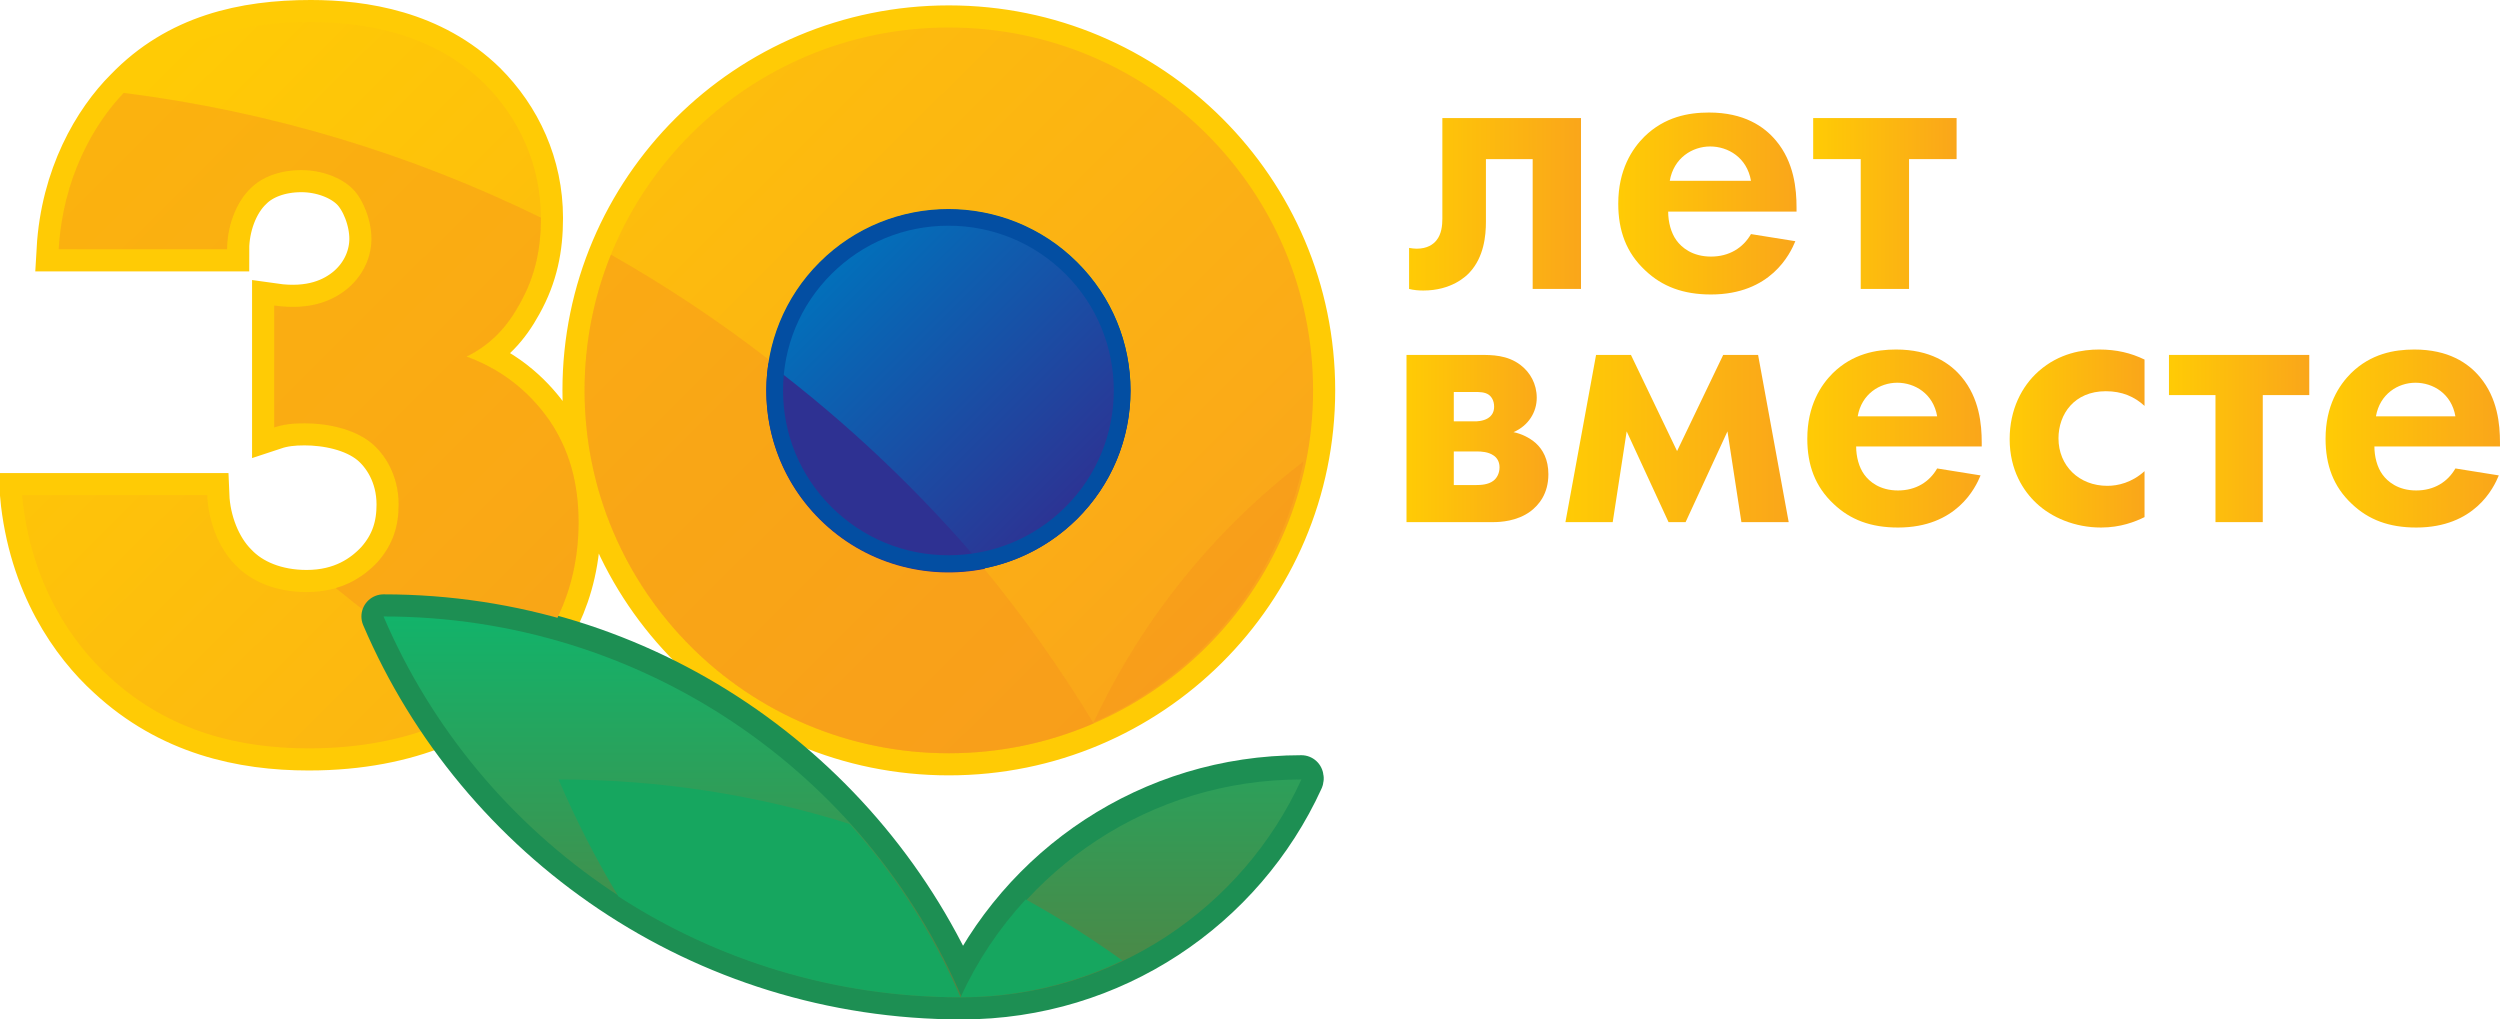 <?xml version="1.0" encoding="UTF-8"?> <svg xmlns="http://www.w3.org/2000/svg" fill="none" viewBox="153.15 214.64 565.18 230.47"><path d="M510.57 279.963H499.645V250.611H489.076V264.796C489.076 267.919 488.628 272.737 485.403 276.216C484.599 277.108 481.285 280.319 474.927 280.319C473.852 280.319 472.78 280.231 471.703 279.963V270.683C472.241 270.774 472.865 270.862 473.403 270.862C475.822 270.862 477.166 269.88 477.882 268.987C479.048 267.56 479.226 265.599 479.226 264.081V241.33H510.571L510.57 279.963Z" fill="url(#paint0_linear_2636_2706)"></path><path d="M559.028 269.167C557.865 272.022 553.476 281.213 539.952 281.213C533.683 281.213 528.935 279.427 525.085 275.769C520.785 271.754 518.992 266.757 518.992 260.691C518.992 253.019 522.127 248.288 524.904 245.525C529.472 241.063 534.846 240.08 539.505 240.08C547.387 240.08 551.952 243.205 554.641 246.417C558.759 251.323 559.297 257.389 559.297 261.583V262.478H530.277C530.277 264.797 530.907 267.293 532.159 268.988C533.324 270.595 535.74 272.646 539.951 272.646C544.072 272.646 547.207 270.684 548.997 267.561L559.028 269.167ZM548.998 255.516C548.103 250.252 543.801 247.752 539.775 247.752C535.741 247.752 531.532 250.342 530.638 255.516H548.998Z" fill="url(#paint1_linear_2636_2706)"></path><path d="M584.733 250.61V279.962H573.807V250.61H563.059V241.33H595.481V250.61H584.733Z" fill="url(#paint2_linear_2636_2706)"></path><path d="M487.86 294.879C490.402 294.879 493.906 294.879 496.885 297.149C499.076 298.807 500.564 301.428 500.564 304.569C500.564 307.796 498.722 310.852 495.31 312.338C497.062 312.687 498.9 313.559 500.302 314.783C501.966 316.267 503.195 318.536 503.195 321.855C503.195 326.305 501.002 328.836 499.162 330.232C496.096 332.501 492.326 332.678 490.664 332.678H471.121V294.88H487.86V294.879ZM486.72 309.894C486.896 309.894 488.387 309.894 489.524 309.194C490.489 308.583 490.929 307.711 490.929 306.576C490.929 305.18 490.314 304.307 489.7 303.87C488.824 303.259 487.598 303.259 486.547 303.259H481.812V309.894H486.72ZM486.809 324.297C487.945 324.297 489.613 324.211 490.752 323.334C491.454 322.812 492.153 321.766 492.153 320.281C492.153 318.884 491.453 318.011 490.752 317.577C489.613 316.791 488.036 316.701 487.072 316.701H481.813V324.297H486.809Z" fill="url(#paint3_linear_2636_2706)"></path><path d="M513.975 294.879H521.861L532.288 316.615L542.715 294.879H550.606L557.524 332.678H546.833L543.681 312.162L534.218 332.678H530.361L520.896 312.162L517.74 332.678H507.051L513.975 294.879Z" fill="url(#paint4_linear_2636_2706)"></path><path d="M600.901 322.115C599.762 324.908 595.471 333.9 582.237 333.9C576.103 333.9 571.46 332.153 567.691 328.576C563.485 324.647 561.73 319.757 561.73 313.822C561.73 306.315 564.799 301.687 567.515 298.983C571.984 294.618 577.242 293.656 581.799 293.656C589.512 293.656 593.977 296.714 596.609 299.855C600.639 304.656 601.164 310.59 601.164 314.694V315.569H572.773C572.773 317.839 573.389 320.28 574.614 321.938C575.752 323.512 578.118 325.52 582.236 325.52C586.268 325.52 589.336 323.597 591.087 320.543L600.901 322.115ZM591.087 308.759C590.212 303.608 586.003 301.164 582.063 301.164C578.117 301.164 573.999 303.697 573.125 308.759H591.087Z" fill="url(#paint5_linear_2636_2706)"></path><path d="M637.969 306.402C635.689 304.308 632.886 303.084 629.209 303.084C622.11 303.084 618.516 308.236 618.516 313.736C618.516 319.934 623.16 324.473 629.558 324.473C631.923 324.473 635.08 323.774 637.969 321.155V331.543C635.869 332.591 632.539 333.901 628.157 333.901C622.196 333.901 616.941 331.628 613.521 328.401C610.627 325.695 607.477 320.98 607.477 313.908C607.477 307.276 610.192 301.948 614.048 298.546C618.693 294.442 624.037 293.656 627.717 293.656C631.66 293.656 634.903 294.442 637.969 295.928L637.969 306.402Z" fill="url(#paint6_linear_2636_2706)"></path><path d="M664.698 303.959V332.678H654.008V303.959H643.492V294.879H675.213V303.959H664.698Z" fill="url(#paint7_linear_2636_2706)"></path><path d="M718.061 322.115C716.921 324.908 712.629 333.9 699.396 333.9C693.263 333.9 688.62 332.153 684.852 328.576C680.646 324.647 678.895 319.757 678.895 313.822C678.895 306.315 681.961 301.687 684.675 298.983C689.145 294.618 694.401 293.656 698.957 293.656C706.668 293.656 711.14 296.714 713.766 299.855C717.8 304.656 718.325 310.59 718.325 314.694V315.569H689.934C689.934 317.839 690.546 320.28 691.774 321.938C692.912 323.512 695.281 325.52 699.396 325.52C703.429 325.52 706.497 323.597 708.247 320.543L718.061 322.115ZM708.247 308.759C707.371 303.608 703.165 301.164 699.221 301.164C695.28 301.164 691.161 303.697 690.283 308.759H708.247Z" fill="url(#paint8_linear_2636_2706)"></path><path d="M367.652 220.859C322.171 220.859 285.303 257.587 285.303 302.893C285.303 348.199 322.171 384.928 367.652 384.928C413.132 384.928 450.001 348.2 450.001 302.893C450.001 257.587 413.131 220.859 367.652 220.859ZM367.652 343.911C344.912 343.911 326.477 325.547 326.477 302.893C326.477 280.24 344.912 261.877 367.652 261.877C390.391 261.877 408.825 280.241 408.825 302.893C408.825 325.547 390.391 343.911 367.652 343.911ZM258.643 295.255C264.318 292.429 267.865 288.423 270.703 283.241C274.251 276.88 275.432 270.757 275.432 263.925C275.432 251.911 270.467 241.31 262.663 233.537C250.84 221.994 235.233 219.639 223.41 219.639C208.276 219.639 193.378 222.937 181.792 234.951C174.698 242.017 167.366 254.501 166.421 270.991H204.492C204.492 266.044 206.384 260.391 209.931 257.092C212.296 254.737 216.315 253.088 221.282 253.088C225.774 253.088 230.267 254.737 232.869 257.328C235.234 259.684 237.125 264.395 237.125 268.635C237.125 272.168 235.707 276.408 231.923 279.706C228.612 282.533 223.41 284.888 215.134 283.71V311.272C217.262 310.566 219.39 310.329 221.991 310.329C226.957 310.329 233.105 311.507 237.125 314.805C239.962 317.161 243.273 321.872 243.273 328.703C243.273 333.414 242.09 337.655 238.544 341.66C235.469 344.957 230.504 348.49 222.464 348.49C215.607 348.49 209.931 346.135 206.384 342.365C202.601 338.597 200.236 332.472 199.999 326.583H158.145C160.036 346.841 169.733 360.269 177.771 367.571C191.487 380.293 207.802 383.825 222.937 383.825C246.347 383.825 261.48 375.58 269.994 367.099C276.614 360.504 283.945 349.433 283.945 332.708C283.945 323.756 281.817 316.218 277.324 309.623C274.013 304.914 268.338 298.788 258.643 295.255Z" stroke="#FFCB05" stroke-width="10" stroke-miterlimit="10"></path><path d="M370.598 439.619C404.717 439.616 434.099 419.418 447.359 390.371C413.238 390.371 383.856 410.57 370.598 439.619Z" stroke="#1D8F53" stroke-width="10" stroke-miterlimit="10" stroke-linecap="round" stroke-linejoin="round"></path><path d="M239.855 353.521C261.496 404.133 311.883 439.617 370.591 439.62C348.95 389.006 298.564 353.523 239.855 353.521Z" stroke="#1D8F53" stroke-width="10" stroke-miterlimit="10" stroke-linecap="round" stroke-linejoin="round"></path><path d="M367.568 344.053C390.308 344.053 408.742 325.689 408.742 303.036C408.742 280.383 390.308 262.02 367.568 262.02C344.829 262.02 326.395 280.383 326.395 303.036C326.395 325.689 344.829 344.053 367.568 344.053Z" fill="url(#paint9_linear_2636_2706)"></path><path d="M367.652 220.859C322.172 220.859 285.303 257.587 285.303 302.893C285.303 348.199 322.172 384.928 367.652 384.928C413.132 384.928 450.001 348.2 450.001 302.893C450.001 257.587 413.132 220.859 367.652 220.859ZM367.652 343.911C344.912 343.911 326.477 325.547 326.477 302.893C326.477 280.24 344.912 261.877 367.652 261.877C390.391 261.877 408.826 280.241 408.826 302.893C408.826 325.547 390.391 343.911 367.652 343.911ZM258.643 295.255C264.319 292.429 267.865 288.423 270.703 283.241C274.251 276.88 275.432 270.757 275.432 263.925C275.432 251.911 270.467 241.31 262.663 233.537C250.84 221.994 235.234 219.639 223.41 219.639C208.276 219.639 193.378 222.937 181.791 234.951C174.698 242.017 167.367 254.501 166.421 270.991H204.491C204.491 266.044 206.384 260.391 209.93 257.092C212.295 254.737 216.314 253.088 221.281 253.088C225.774 253.088 230.266 254.737 232.867 257.328C235.233 259.684 237.124 264.395 237.124 268.635C237.124 272.168 235.705 276.408 231.922 279.706C228.611 282.533 223.409 284.888 215.133 283.71V311.272C217.261 310.566 219.389 310.329 221.99 310.329C226.955 310.329 233.103 311.507 237.124 314.805C239.962 317.161 243.272 321.872 243.272 328.703C243.272 333.414 242.09 337.655 238.543 341.66C235.469 344.957 230.504 348.49 222.463 348.49C215.607 348.49 209.931 346.135 206.384 342.365C202.6 338.597 200.235 332.472 199.999 326.583H158.145C160.037 346.841 169.733 360.27 177.772 367.571C191.487 380.293 207.803 383.825 222.937 383.825C246.347 383.825 261.48 375.58 269.994 367.099C276.614 360.504 283.945 349.433 283.945 332.708C283.945 323.756 281.818 316.218 277.324 309.623C274.013 304.914 268.338 298.788 258.643 295.255Z" fill="url(#paint10_linear_2636_2706)"></path><path opacity="0.43" d="M258.644 295.256C264.319 292.429 267.865 288.424 270.703 283.242C274.251 276.881 275.433 270.758 275.433 263.926C275.433 263.901 275.432 263.874 275.432 263.849C246.336 249.584 214.585 239.871 181.117 235.641C174.239 242.814 167.337 255.025 166.422 270.993H204.492C204.492 266.046 206.385 260.392 209.932 257.094C212.296 254.738 216.316 253.09 221.282 253.09C225.775 253.09 230.267 254.738 232.869 257.33C235.234 259.685 237.125 264.396 237.125 268.636C237.125 272.17 235.706 276.409 231.923 279.708C228.613 282.534 223.41 284.89 215.134 283.712V311.273C217.262 310.567 219.39 310.331 221.991 310.331C226.956 310.331 233.104 311.508 237.125 314.807C239.963 317.162 243.274 321.874 243.274 328.705C243.274 333.416 242.091 337.656 238.544 341.661C236.418 343.941 233.387 346.334 229.061 347.595C240.062 356.585 251.715 364.811 263.938 372.194C266.24 370.551 268.257 368.832 269.995 367.101C276.616 360.505 283.946 349.434 283.946 332.709C283.946 323.758 281.819 316.22 277.325 309.625C274.014 304.915 268.339 298.789 258.644 295.256ZM375.586 343.148C373.019 343.646 370.367 343.911 367.653 343.911C344.912 343.911 326.478 325.548 326.478 302.894C326.478 300.552 326.678 298.256 327.057 296.022C315.742 287.269 303.784 279.305 291.264 272.21C287.424 281.69 285.304 292.044 285.304 302.895C285.304 348.201 322.172 384.929 367.653 384.929C379.289 384.929 390.359 382.52 400.395 378.183C392.958 365.9 384.66 354.195 375.586 343.148Z" fill="#F7941E"></path><path opacity="0.43" d="M447.841 318.975C427.631 334.452 411.261 354.657 400.395 377.93C424.531 367.282 442.565 345.419 447.841 318.975Z" fill="#F7941E"></path><path d="M375.836 343.221C361.318 325.974 344.891 310.377 326.878 296.752C324.946 309.231 328.803 322.427 338.452 332.039C348.606 342.154 362.744 345.88 375.836 343.221Z" fill="#2E3192"></path><path d="M370.598 440.105C404.717 440.102 434.099 419.905 447.359 390.857C413.238 390.857 383.856 411.056 370.598 440.105Z" stroke="#1D8F53" stroke-width="10" stroke-miterlimit="10" stroke-linecap="round" stroke-linejoin="round"></path><path d="M239.855 354.006C261.496 404.617 311.883 440.101 370.591 440.104C348.95 389.49 298.564 354.007 239.855 354.006Z" stroke="#1D8F53" stroke-width="10" stroke-miterlimit="10" stroke-linecap="round" stroke-linejoin="round"></path><path d="M367.571 261.9V265.666H367.571C377.558 265.666 386.947 269.541 394.011 276.577C408.591 291.101 408.591 314.734 394.011 329.258C386.948 336.295 377.557 340.17 367.568 340.17C357.58 340.17 348.19 336.294 341.127 329.258C334.064 322.223 330.174 312.868 330.174 302.918C330.174 292.967 334.064 283.613 341.127 276.576C348.188 269.541 357.579 265.666 367.568 265.665L367.571 261.9ZM367.568 261.9C357.032 261.901 346.493 265.906 338.454 273.914C322.375 289.933 322.375 315.903 338.454 331.921C346.494 339.931 357.031 343.935 367.568 343.935C378.106 343.935 388.644 339.931 396.684 331.921C412.763 315.903 412.763 289.932 396.684 273.914C388.643 265.904 378.107 261.9 367.568 261.9Z" fill="#034EA2"></path><path d="M370.599 440.104C404.718 440.101 434.101 419.904 447.361 390.856C413.24 390.856 383.858 411.055 370.599 440.104ZM239.855 354.006C261.496 404.617 311.883 440.101 370.59 440.104C348.949 389.49 298.564 354.007 239.855 354.006Z" fill="url(#paint11_linear_2636_2706)"></path><path d="M279.426 390.857C283.34 400.01 287.868 408.844 292.955 417.303C315.208 431.723 341.767 440.102 370.293 440.105C364.109 425.642 355.576 412.419 345.176 400.901C324.427 394.378 302.339 390.858 279.426 390.857ZM385.038 417.972C379.022 424.483 374.026 431.945 370.302 440.105C383.418 440.102 395.832 437.115 406.901 431.792C399.913 426.77 392.614 422.155 385.038 417.972Z" fill="#16A65F"></path><defs><linearGradient id="paint0_linear_2636_2706" x1="471.703" y1="260.825" x2="510.571" y2="260.825" gradientUnits="userSpaceOnUse"><stop stop-color="#FFCB05"></stop><stop offset="1" stop-color="#FAA61A"></stop></linearGradient><linearGradient id="paint1_linear_2636_2706" x1="518.992" y1="260.647" x2="559.298" y2="260.647" gradientUnits="userSpaceOnUse"><stop stop-color="#FFCB05"></stop><stop offset="1" stop-color="#FAA61A"></stop></linearGradient><linearGradient id="paint2_linear_2636_2706" x1="563.059" y1="260.646" x2="595.481" y2="260.646" gradientUnits="userSpaceOnUse"><stop stop-color="#FFCB05"></stop><stop offset="1" stop-color="#FAA61A"></stop></linearGradient><linearGradient id="paint3_linear_2636_2706" x1="471.122" y1="313.779" x2="503.196" y2="313.779" gradientUnits="userSpaceOnUse"><stop stop-color="#FFCB05"></stop><stop offset="1" stop-color="#FAA61A"></stop></linearGradient><linearGradient id="paint4_linear_2636_2706" x1="507.052" y1="313.779" x2="557.524" y2="313.779" gradientUnits="userSpaceOnUse"><stop stop-color="#FFCB05"></stop><stop offset="1" stop-color="#FAA61A"></stop></linearGradient><linearGradient id="paint5_linear_2636_2706" x1="561.73" y1="313.778" x2="601.164" y2="313.778" gradientUnits="userSpaceOnUse"><stop stop-color="#FFCB05"></stop><stop offset="1" stop-color="#FAA61A"></stop></linearGradient><linearGradient id="paint6_linear_2636_2706" x1="607.477" y1="313.778" x2="637.969" y2="313.778" gradientUnits="userSpaceOnUse"><stop stop-color="#FFCB05"></stop><stop offset="1" stop-color="#FAA61A"></stop></linearGradient><linearGradient id="paint7_linear_2636_2706" x1="643.492" y1="313.779" x2="675.214" y2="313.779" gradientUnits="userSpaceOnUse"><stop stop-color="#FFCB05"></stop><stop offset="1" stop-color="#FAA61A"></stop></linearGradient><linearGradient id="paint8_linear_2636_2706" x1="678.894" y1="313.778" x2="718.325" y2="313.778" gradientUnits="userSpaceOnUse"><stop stop-color="#FFCB05"></stop><stop offset="1" stop-color="#FAA61A"></stop></linearGradient><linearGradient id="paint9_linear_2636_2706" x1="396.682" y1="332.039" x2="338.676" y2="273.811" gradientUnits="userSpaceOnUse"><stop stop-color="#2E3192"></stop><stop offset="1" stop-color="#0072BC"></stop></linearGradient><linearGradient id="paint10_linear_2636_2706" x1="206.008" y1="210.816" x2="390.567" y2="396.082" gradientUnits="userSpaceOnUse"><stop stop-color="#FFCB05"></stop><stop offset="1" stop-color="#FAA61A"></stop></linearGradient><linearGradient id="paint11_linear_2636_2706" x1="343.608" y1="354.006" x2="343.608" y2="440.104" gradientUnits="userSpaceOnUse"><stop stop-color="#12B36A"></stop><stop offset="1" stop-color="#508544"></stop></linearGradient></defs></svg> 